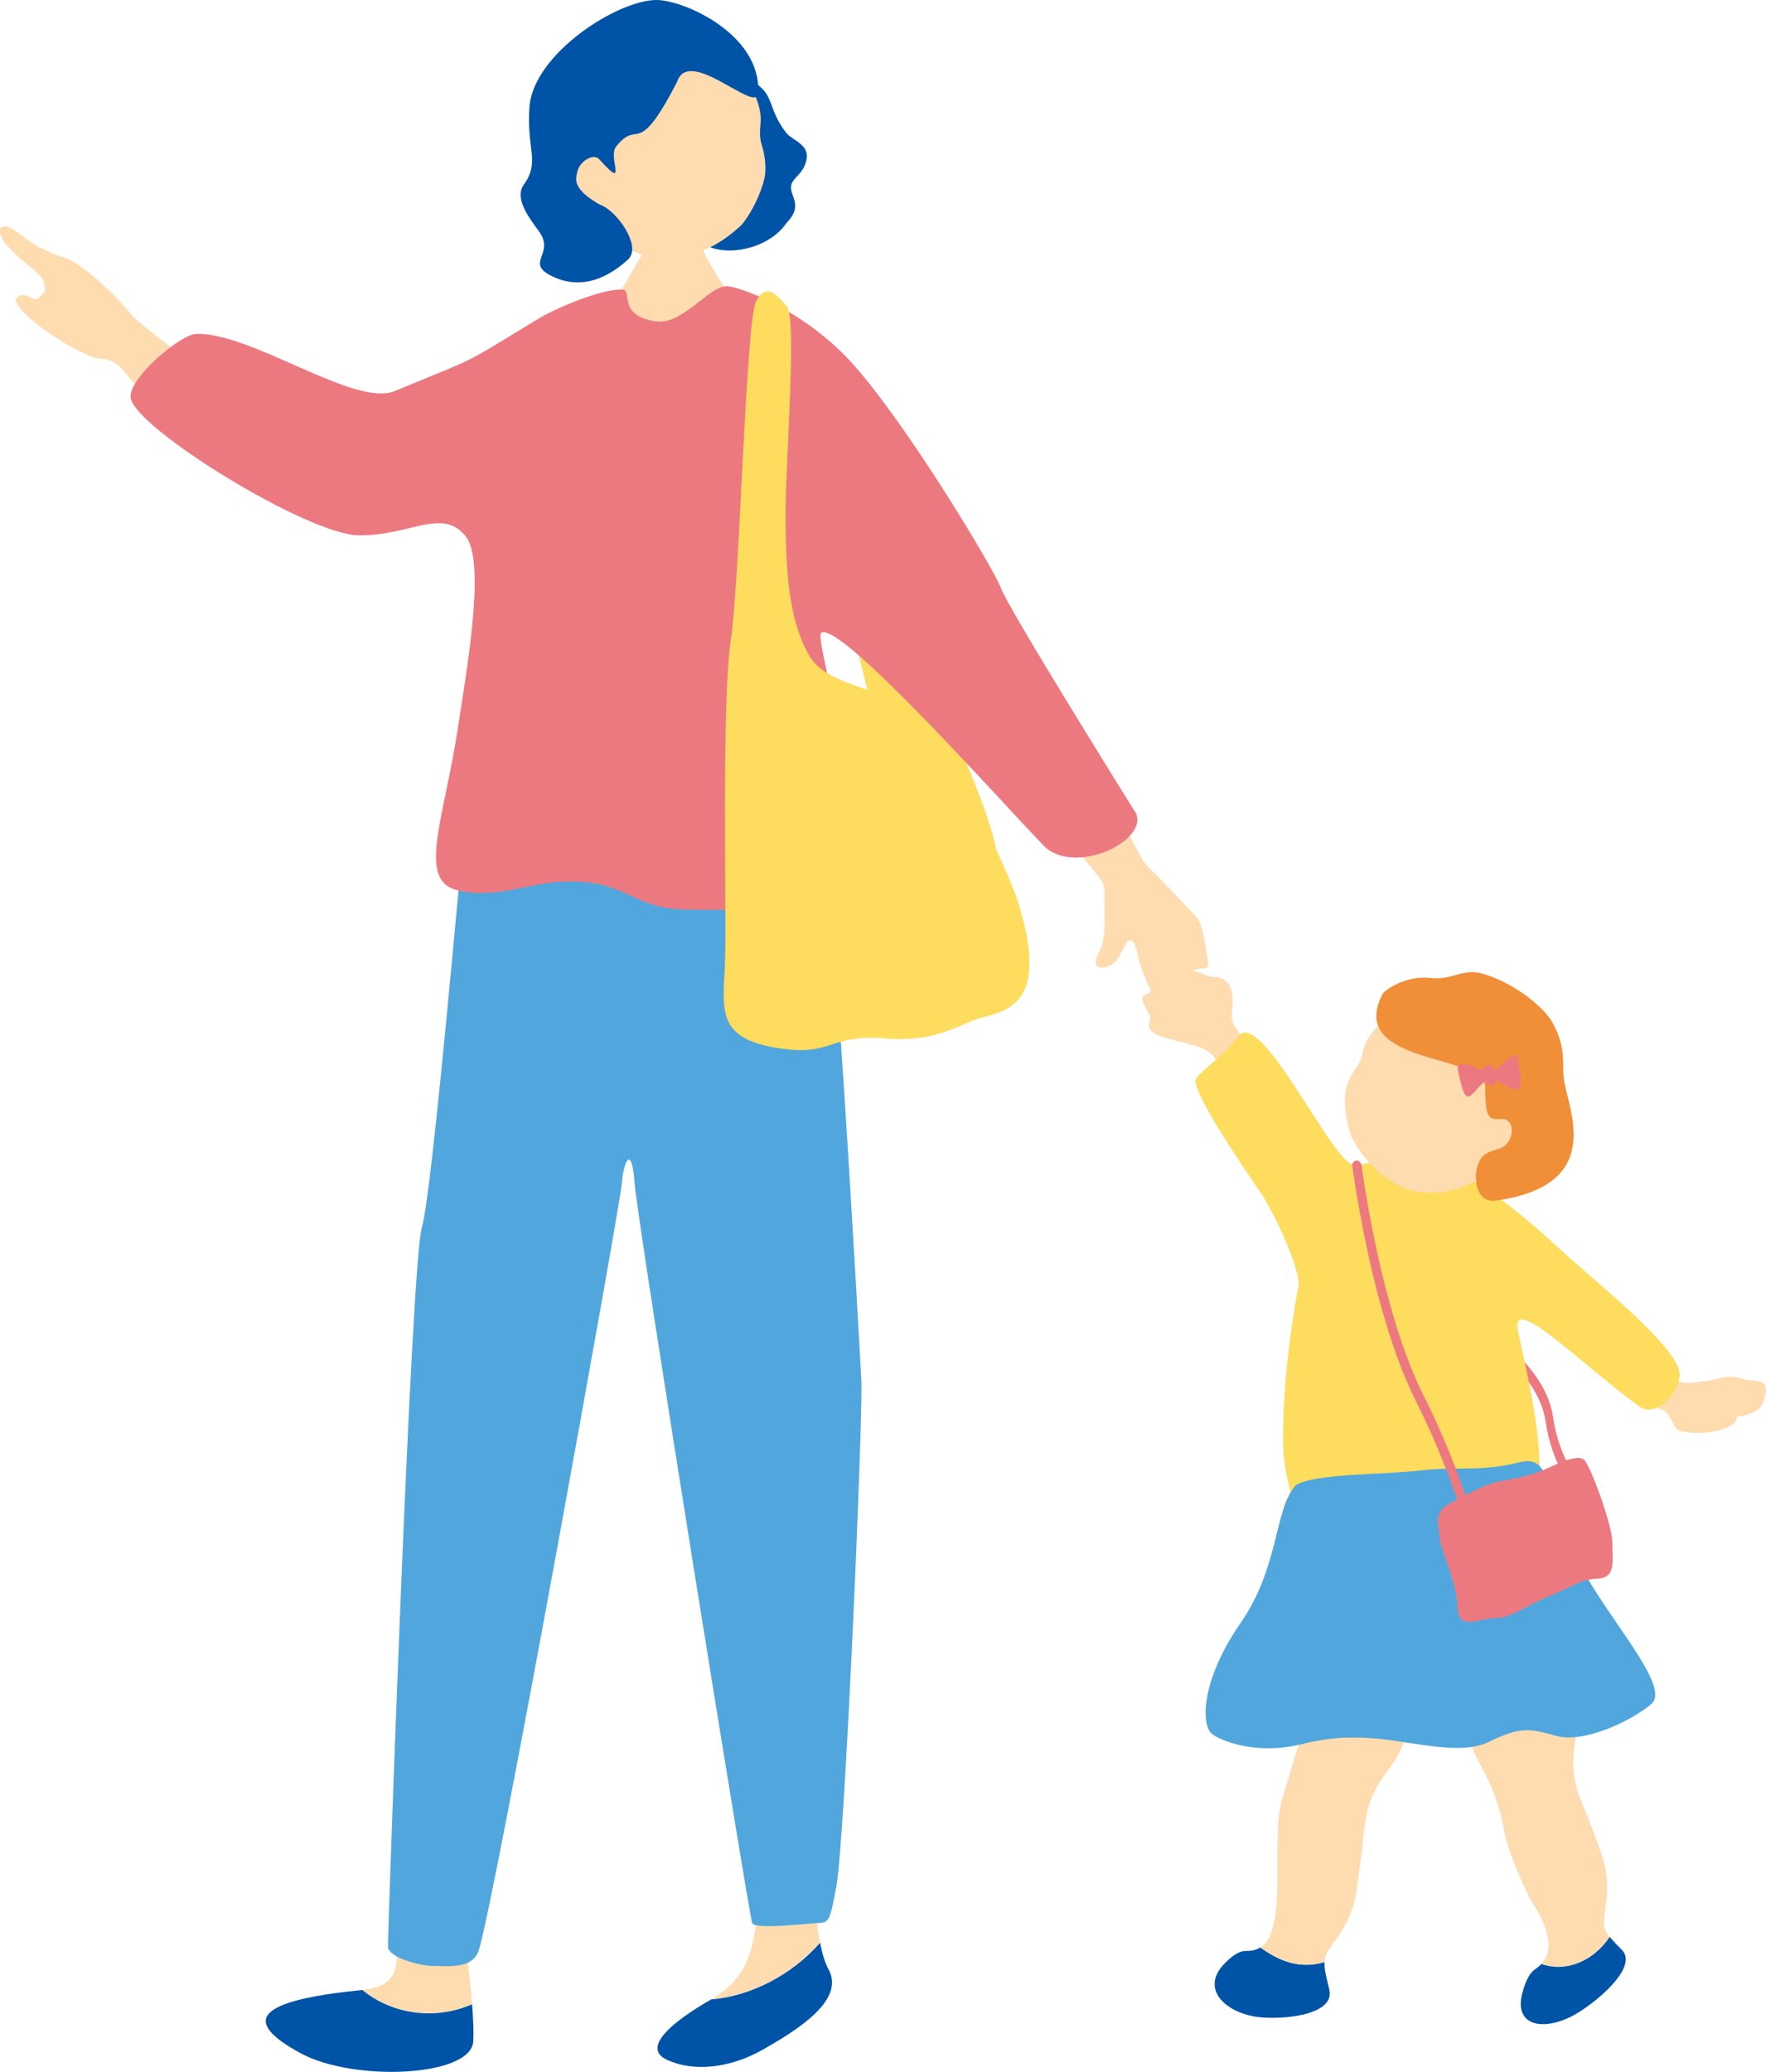 <svg width="110" height="129" viewBox="0 0 110 129" fill="none" xmlns="http://www.w3.org/2000/svg">
<g clip-path="url(#clip0_2722_12315)">
<path d="M96.276 88.528C95.951 86.253 93.892 84.471 93.02 83.807C92.969 83.764 93.02 83.636 93.123 83.525C93.242 83.406 93.371 83.355 93.422 83.398C94.302 84.062 96.387 85.869 96.729 88.196C96.917 89.508 97.327 90.539 97.754 91.34C97.592 91.451 97.438 91.545 97.284 91.647C96.865 90.846 96.464 89.823 96.276 88.519V88.528Z" fill="#ED7980"/>
<path d="M100.256 120.603C100.017 120.305 99.88 120.007 99.906 119.598C99.966 118.686 100.393 117.211 99.744 115.422C99.094 113.632 99.205 113.888 98.556 112.311C97.907 110.735 97.898 109.755 98.146 108.178C98.394 106.601 98.171 105.093 97.283 103.559C96.386 102.025 95.386 101.88 93.489 101.829C91.6 101.786 91.72 103.516 91.54 105.706C91.395 107.113 91.301 108.34 92.156 109.789C93.01 111.237 93.523 112.925 93.66 113.82C93.873 115.226 95.044 117.825 95.505 118.558C96.01 119.35 96.813 120.876 96.292 121.856C96.198 122.035 96.104 122.163 96.01 122.265C97.599 122.828 99.299 122.026 100.256 120.586V120.603Z" fill="#FFDBB0"/>
<path d="M100.259 120.602C99.302 122.043 97.602 122.844 96.012 122.281C95.619 122.716 95.269 122.579 94.859 123.96C94.201 126.176 96.123 126.474 97.952 125.511C99.234 124.838 102.088 122.528 101.037 121.42C100.738 121.105 100.464 120.849 100.268 120.594L100.259 120.602Z" fill="#0054A7"/>
<path d="M104.014 85.631C104.911 86.355 105.33 86.065 106.167 85.997C107.004 85.929 107.44 85.477 108.79 85.92C108.978 85.98 110.175 85.81 109.995 86.662C109.799 87.574 109.662 87.761 108.953 88.042C108.372 88.272 108.201 88.025 108.141 88.409C108.064 88.912 106.193 89.449 104.791 89.125C104.099 89.065 104.202 87.915 103.424 87.744C103.279 87.71 102.655 86.79 102.031 86.474C102.305 85.827 102.937 85.52 103.228 84.906C103.552 85.136 103.911 85.562 104.014 85.648V85.631Z" fill="#FFDBB0"/>
<path d="M77.419 64.6C76.89 63.935 76.702 63.663 76.719 63.288C76.736 62.913 76.881 61.941 76.625 61.456C76.18 60.603 75.514 60.927 75.129 60.731C74.745 60.535 74.343 60.467 73.907 60.288C73.463 60.101 72.814 60.084 72.575 60.433C72.335 60.782 71.72 60.748 71.746 61.064C71.771 61.379 71.865 61.728 71.421 61.899C70.968 62.069 71.173 62.299 71.37 62.751C71.566 63.203 71.694 63.186 71.6 63.595C71.498 64.004 71.609 64.08 71.908 64.328C72.207 64.575 73.232 64.779 74.087 65.009C74.95 65.248 75.463 65.444 75.83 66.143C75.856 66.185 75.89 66.254 75.95 66.33C76.599 65.93 77.291 65.58 77.975 65.18C77.71 64.907 77.513 64.703 77.437 64.6H77.419Z" fill="#FFDBB0"/>
<path d="M94.553 82.906C94.04 80.384 98.406 84.875 102.081 87.551C103.14 88.327 104.482 86.818 104.619 85.676C104.807 84.108 99.705 80.094 97.236 77.844C95.74 76.481 93.997 74.879 91.545 73.362C89.597 72.16 88.341 71.956 87.392 71.913C86.23 71.853 85.341 72.637 84.256 72.492C82.991 72.356 78.497 62.709 77.155 64.524C76.318 65.658 74.515 66.893 74.472 67.243C74.352 68.189 77.676 73.038 78.565 74.325C79.18 75.219 81.086 79.046 80.872 80.145C80.676 81.134 79.821 85.847 79.932 90.184C79.975 91.966 81.154 96.849 82.897 96.61C87.64 95.971 94.279 95.622 95.125 94.548C96.962 92.622 95.031 85.207 94.561 82.915L94.553 82.906Z" fill="#FEDC5E"/>
<path d="M78.51 121.25C77.621 121.77 77.544 121.011 76.331 122.196C74.725 123.764 76.237 125.264 78.245 125.571C79.655 125.784 83.184 125.537 82.8 123.875C82.637 123.176 82.475 122.639 82.501 122.17C80.971 122.605 79.723 122.136 78.51 121.259V121.25Z" fill="#0054A7"/>
<path d="M87.967 105.405C87.924 103.453 82.721 103.837 81.353 107.356C80.687 109.086 80.208 110.987 79.901 111.882C79.422 113.279 79.627 115.87 79.559 117.668C79.525 118.648 79.439 120.693 78.534 121.239C78.534 121.239 78.516 121.239 78.508 121.247C79.721 122.125 80.969 122.594 82.498 122.159C82.515 121.929 82.567 121.716 82.695 121.503C83.182 120.719 84.233 119.671 84.506 117.643C84.78 115.614 84.763 115.921 84.951 114.089C85.139 112.257 85.583 111.37 86.532 110.109C87.48 108.848 88.001 107.348 87.959 105.396L87.967 105.405Z" fill="#FFDBB0"/>
<path d="M91.895 73.527C90.109 74.507 88.246 74.448 87.033 73.766C85.82 73.093 84.888 72.096 84.213 70.868C83.76 69.735 83.709 68.363 83.829 67.852C83.931 67.383 84.171 66.88 84.487 66.454C85.222 65.457 84.427 65.039 86.444 63.326C87.059 62.806 90.255 60.633 93.621 62.295C96.578 63.752 95.629 71.474 91.895 73.527Z" fill="#FFDBB0"/>
<path d="M86.13 61.868C86.471 61.442 87.813 60.734 89.043 60.888C90.564 61.075 91.06 60.189 92.547 60.683C94.623 61.373 96.213 62.831 96.649 63.581C97.58 65.191 97.289 66.154 97.409 67.16C97.623 68.984 100.135 73.824 93.094 74.762C92.444 74.847 91.846 74.267 91.94 73.006C92.18 71.506 92.991 71.796 93.658 71.387C94.341 70.961 94.418 69.563 93.418 69.674C92.598 69.768 92.53 69.299 92.504 67.637C92.47 65.609 83.78 66.316 86.13 61.868Z" fill="#F18E38"/>
<path d="M91.611 66.347C91.158 66.176 90.722 66.227 90.808 66.645C90.893 67.062 91.073 67.795 91.175 68.008C91.278 68.222 91.414 68.477 91.85 67.974C92.286 67.472 92.346 67.438 92.636 67.25C92.927 67.054 92.918 67.114 93.439 67.403C93.961 67.693 94.354 67.957 94.567 67.787C94.781 67.616 94.79 67.276 94.662 66.688C94.533 66.1 94.559 65.494 94.209 65.733C93.858 65.972 93.499 66.287 93.346 66.466C93.192 66.636 92.927 66.79 92.585 66.688C92.243 66.585 91.918 66.5 91.62 66.355L91.611 66.347Z" fill="#ED7980"/>
<path d="M92.579 66.338C92.451 66.44 92.28 66.593 92.383 66.968C92.486 67.343 92.605 67.548 92.75 67.573C93.024 67.616 93.049 67.556 93.178 67.318C93.297 67.079 93.254 66.883 93.084 66.576C92.913 66.269 92.776 66.278 92.579 66.338Z" fill="#ED7980"/>
<path d="M80.721 92.474C81.832 91.741 86.053 91.834 88.506 91.553C90.881 91.281 92.078 91.672 94.675 91.042C96.709 90.547 96.154 92.874 98.504 97.561C100.059 100.655 104.092 105.01 102.879 106.075C101.665 107.14 98.657 108.555 96.957 108.086C95.256 107.617 94.71 107.49 92.719 108.461C90.984 109.313 88.044 108.453 85.729 108.248C83.797 108.086 82.576 108.231 81.072 108.597C78.175 109.305 75.987 108.35 75.5 107.967C74.791 107.404 74.8 104.626 77.261 101.072C79.722 97.519 79.354 93.931 80.721 92.465V92.474Z" fill="#51A7DD"/>
<path d="M89.692 95.843C89.581 94.777 89.265 94.172 90.35 93.584C91.435 92.996 92.512 92.408 93.46 92.221C94.409 92.033 95.118 91.965 96.161 91.513C97.203 91.062 98.348 90.474 98.724 90.951C99.1 91.419 100.45 94.965 100.433 96.098C100.425 97.232 100.664 98.229 99.527 98.288C98.391 98.34 97.938 98.8 96.485 99.388C95.024 99.967 94.135 100.76 93.118 100.751C92.11 100.743 90.837 101.595 90.786 100.061C90.743 98.527 89.692 96.32 89.692 95.851V95.843Z" fill="#ED7980"/>
<path d="M88.708 86.969C86.392 82.392 85.205 75.361 84.803 72.549C84.777 72.37 84.632 72.242 84.47 72.259C84.307 72.285 84.205 72.438 84.231 72.617C84.641 75.464 85.846 82.58 88.204 87.258C89.537 89.9 90.494 92.474 91.203 94.69C91.374 94.562 91.537 94.442 91.69 94.315C90.981 92.116 90.024 89.576 88.708 86.96V86.969Z" fill="#ED7980"/>
<path d="M49.734 20.289C50.819 21.9 56.92 40.776 58.014 42.822C59.116 44.867 63.355 54.054 61.859 54.65C57.006 56.559 54.733 48.105 54.511 45.472C54.288 42.839 49.614 26.791 49.23 24.883C48.939 23.451 47.162 19.087 47.777 18.593C48.29 18.184 49.324 19.684 49.734 20.289Z" fill="#FEDC5E"/>
<path d="M68.771 49.345C70.053 51.084 70.967 53.495 71.54 54.015C72.112 54.535 73.556 56.069 74.479 57.049C74.855 57.45 75 58.276 75.248 59.93C75.359 60.663 74.368 59.93 74.12 60.756C73.701 62.154 73.095 61.378 72.727 61.634C72.103 62.077 71.933 62.222 71.505 61.285C71.078 60.347 70.907 59.708 70.813 59.239C70.719 58.779 70.429 58.123 70.053 58.898C69.685 59.674 69.437 60.083 68.839 60.219C68.25 60.356 68.019 59.964 68.566 59.077C68.984 57.91 68.728 56.274 68.805 55.566C68.882 54.859 68.113 54.279 67.207 53.078C66.293 51.876 67.472 47.624 68.754 49.354L68.771 49.345Z" fill="#FFDBB0"/>
<path d="M15.002 25.059C13.276 23.534 8.696 20.253 8.192 19.597C7.696 18.94 5.372 16.495 4.004 16.043C2.646 15.591 1.979 15.165 1.373 14.671C-0.08 13.486 -0.353 14.355 0.398 15.225C1.638 16.657 2.68 16.963 2.765 17.713C2.817 18.148 2.911 18.046 2.415 18.548C2.09 18.872 1.484 17.986 1.022 18.566C0.604 19.324 4.953 22.238 6.286 22.341C7.585 22.443 7.593 23.193 8.781 24.275C9.969 25.358 12.011 27.053 12.9 27.582C13.789 28.102 16.72 26.602 15.002 25.085V25.059Z" fill="#FFDBB0"/>
<path d="M43.018 13.047C42.873 13.047 40.984 13.243 40.805 13.226C40.745 13.55 40.54 14.743 40.369 15.143C40.198 15.544 37.874 19.49 37.703 19.694C39.848 21.544 44.582 20.691 45.941 18.936C45.556 18.748 43.599 15.518 43.42 14.743C43.283 14.172 43.027 13.268 43.027 13.055L43.018 13.047Z" fill="#FFDBB0"/>
<path d="M22.578 123.903C26.577 123.486 23.381 119.838 25.227 116.353C25.227 116.353 27.457 114.665 28.055 116.174C28.508 117.324 29.166 121.756 29.406 124.79C27.09 125.795 24.424 125.403 22.578 123.903Z" fill="#FFDBB0"/>
<path d="M22.551 123.906C22.551 123.906 22.568 123.906 22.576 123.906C24.413 125.415 27.079 125.807 29.404 124.793C29.481 125.739 29.506 126.557 29.481 127.085C29.361 129.326 22.038 129.625 18.748 127.852C14.98 125.815 15.954 124.554 22.551 123.906Z" fill="#0054A7"/>
<path d="M51.074 120.959C50.681 118.93 50.8 116.212 50.749 114.243C48.767 112.837 47.306 112.88 47.246 116.919C47.186 120.959 46.759 123.081 44.357 124.436C44.332 124.444 44.315 124.461 44.289 124.47C46.776 124.274 49.365 122.91 51.065 120.941L51.074 120.959Z" fill="#FFDBB0"/>
<path d="M51.076 120.961C49.367 122.93 46.778 124.293 44.3 124.489C41.933 125.836 39.916 127.489 41.54 128.247C43.18 129.014 45.445 128.793 47.53 127.608C49.606 126.424 52.64 124.566 51.623 122.648C51.375 122.188 51.204 121.609 51.084 120.969L51.076 120.961Z" fill="#0054A7"/>
<path d="M29.018 50.8C28.855 51.652 26.95 74.219 26.275 76.426C25.6 78.625 24.147 120.546 24.164 121.21C24.181 121.875 26.189 122.42 26.984 122.403C27.779 122.386 29.428 122.676 29.83 121.406C30.846 118.176 38.648 74.952 38.733 73.682C38.819 72.412 39.34 71.117 39.528 73.665C39.716 76.213 46.663 119.318 46.851 119.736C47.048 120.153 50.209 119.761 50.936 119.736C51.662 119.719 51.696 119.574 52.089 117.486C52.636 114.606 53.764 88.093 53.653 85.98C53.542 83.866 51.807 52.232 51.047 50.877C50.278 49.53 29.018 50.8 29.018 50.8Z" fill="#51A7DD"/>
<path d="M70.672 50.504C70.425 50.104 62.854 37.977 62.358 36.639C61.854 35.309 56.274 26.071 52.95 22.475C49.951 19.228 45.909 17.77 45.217 17.822C44.055 17.907 42.482 20.293 40.79 20.003C38.372 19.586 39.474 18.052 38.74 18.026C37.483 17.983 34.664 19.16 33.51 19.858C28.4 22.96 30.024 22.091 24.581 24.35C22.085 25.389 15.591 20.625 12.173 20.796C11.225 20.847 7.96 23.574 8.14 24.776C8.422 26.668 19.154 33.289 22.342 33.332C25.58 33.366 27.571 31.559 29.024 33.417C30.297 35.053 28.998 42.118 28.52 45.331C27.682 50.879 26.008 54.706 28.366 55.396C30.502 56.018 32.972 55.038 34.612 54.919C38.953 54.595 39.107 56.495 42.508 56.623C44.319 56.691 46.857 56.623 48.66 56.572C50.011 56.538 53.053 58.719 53.223 56.453C53.54 52.209 52.523 48.416 52.224 45.783C51.942 43.226 50.848 39.562 51.164 39.391C52.42 38.727 62.503 50.069 65.007 52.652C66.913 54.612 71.792 52.268 70.681 50.496L70.672 50.504Z" fill="#ED7980"/>
<path d="M48.968 13.914C47.969 15.345 45.755 15.908 44.337 15.431C41.303 14.408 44.704 12.09 44.986 10.778C45.191 9.823 45.149 8.085 45.482 7.386C45.815 6.687 45.012 3.091 47.49 5.537C48.139 6.176 47.994 7.036 49.002 8.306C49.319 8.698 50.37 8.988 50.25 9.849C50.105 10.88 49.259 11.067 49.267 11.672C49.267 12.278 50.028 12.84 48.968 13.905V13.914Z" fill="#0054A7"/>
<path d="M37.254 13.941C38.775 15.697 40.748 16.345 42.252 16.072C43.756 15.799 45.072 15.066 46.209 13.984C47.072 12.919 47.602 11.436 47.661 10.831C47.713 10.277 47.636 9.638 47.456 9.05C47.029 7.678 48.012 7.524 46.491 4.874C46.029 4.073 43.44 0.468 39.347 0.979C35.75 1.431 34.058 10.251 37.254 13.933V13.941Z" fill="#FFDBB0"/>
<path d="M42.164 5.122C42.882 2.804 47.137 7.159 47.223 5.795C47.437 2.157 42.66 0.034 40.934 0C38.524 -0.042 33.209 3.341 32.978 6.673C32.79 9.332 33.653 10.057 32.636 11.48C32.055 12.298 32.807 13.38 33.551 14.377C34.61 15.8 32.713 16.32 34.286 17.147C36.242 18.178 38.011 17.19 39.131 16.141C39.994 15.332 38.396 13.056 37.328 12.724C35.687 11.77 35.824 11.207 35.978 10.627C36.131 10.048 36.96 9.511 37.328 9.92C39.165 11.957 37.84 9.809 38.37 9.136C39.814 7.312 39.626 10.031 42.164 5.114V5.122Z" fill="#0054A7"/>
<path d="M54.701 43.172C51.95 42.277 50.933 41.834 50.292 40.623C49.198 38.544 48.916 35.859 48.934 31.82C48.942 28.616 49.643 19.77 49.01 19.079C48.438 18.457 47.746 17.494 47.096 18.764C46.447 20.025 46.088 36.166 45.516 39.89C44.943 43.615 45.259 56.645 45.165 59.705C45.071 62.764 44.473 64.613 48.421 65.252C51.873 65.815 51.531 64.375 55.146 64.656C58.444 64.912 59.769 63.735 61.093 63.377C62.751 62.934 65.22 62.474 63.588 56.747C62.101 51.549 56.65 43.802 54.701 43.172Z" fill="#FEDC5E"/>
</g>
<defs>
<clipPath id="clip0_2722_12315">
<rect width="110" height="129" fill="white"/>
</clipPath>
</defs>
</svg>
